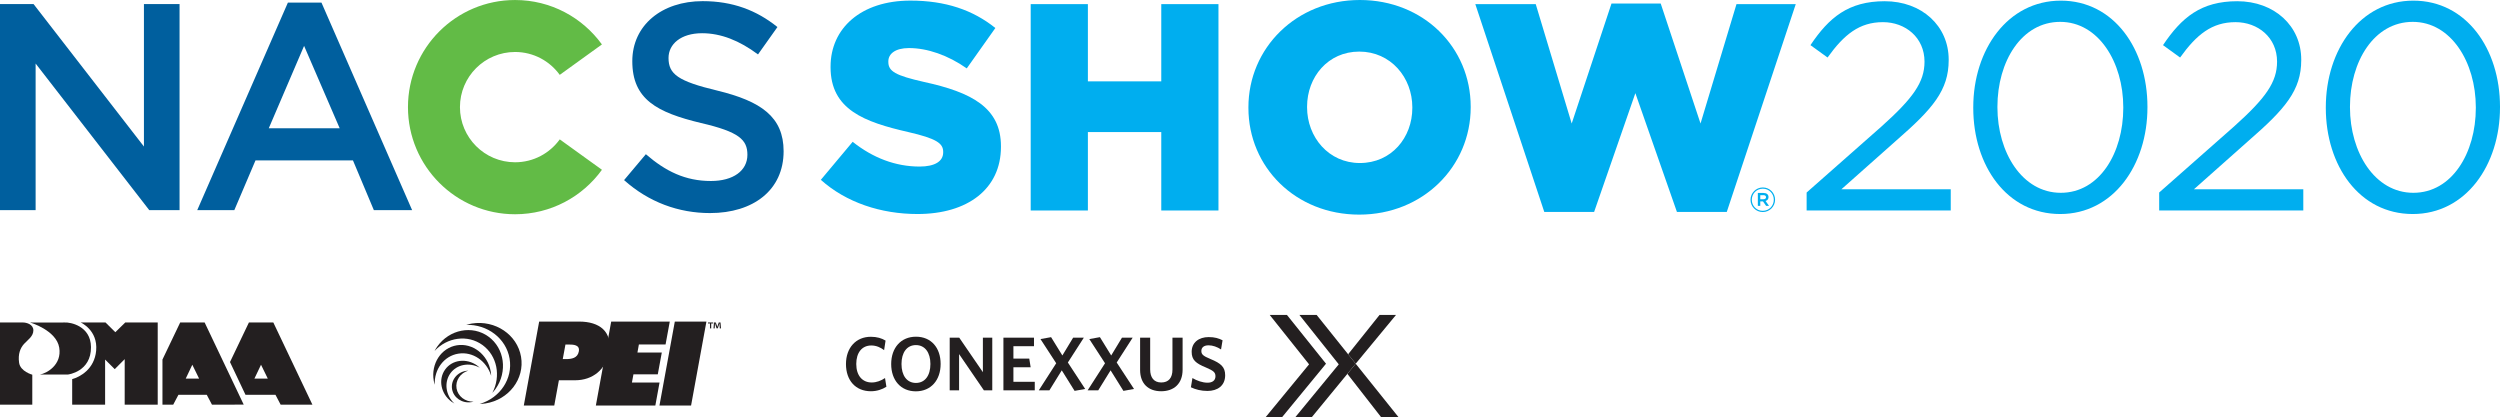 <?xml version="1.0" encoding="utf-8"?>
<!-- Generator: Adobe Illustrator 24.1.3, SVG Export Plug-In . SVG Version: 6.00 Build 0)  -->
<svg version="1.1" id="Layer_1" xmlns="http://www.w3.org/2000/svg" xmlns:xlink="http://www.w3.org/1999/xlink" x="0px" y="0px"
	 viewBox="0 0 175.6 29.313" style="enable-background:new 0 0 175.6 29.313;" xml:space="preserve">
<style type="text/css">
	.st0{fill:#231F20;}
	.st1{fill:#005F9E;}
	.st2{fill:#62BB46;}
	.st3{fill:#00AEEF;}
</style>
<g>
	<g>
	</g>
	<g>
	</g>
	<g>
	</g>
	<g>
	</g>
	<g>
	</g>
	<g>
	</g>
	<g>
	</g>
	<g>
		<g>
			<g>
				<path class="st0" d="M0,28.422h2.268v-2.103c0,0-0.84-0.226-0.926-0.838
					c-0.088-0.615,0.086-1.04,0.35-1.328C1.955,23.865,2.344,23.628,2.344,23.201
					c-0.001-0.423-0.489-0.55-0.74-0.55H0V28.422z"/>
			</g>
			<g>
				<path class="st0" d="M2.119,22.652c0,0,1.84,0.539,2.042,1.765
					c0.201,1.225-0.903,1.814-1.352,1.889h1.965c0,0,1.632-0.189,1.617-1.926
					c-0.012-1.502-1.479-1.753-1.829-1.728C4.463,22.66,2.119,22.652,2.119,22.652
					"/>
			</g>
			<g>
				<path class="st0" d="M5.07,28.422h2.313v-3.167l0.676,0.674l0.7-0.702l-0.001,3.195
					h2.32v-5.771H8.798l-0.697,0.683l-0.689-0.683H5.666
					c0,0,1.219,0.53,1.088,1.978c-0.118,1.31-1.146,1.853-1.684,2.001V28.422z"/>
			</g>
			<g>
				<path class="st0" d="M11.411,25.255l1.245-2.603h1.718L17.119,28.421l-2.231,0.001
					l-0.364-0.69h-1.992l-0.364,0.69h-0.757V25.255z M13.046,26.593h0.939L13.508,25.619
					L13.046,26.593z"/>
			</g>
			<g>
				<path class="st0" d="M16.155,25.431l1.328-2.779h1.716l2.744,5.77h-2.231l-0.362-0.69
					h-2.106L16.155,25.431z M17.87,26.593h0.94l-0.476-0.974L17.87,26.593z"/>
			</g>
			<g>
				<path class="st0" d="M50.092,22.652v0.069h-0.137v0.346h-0.086l0.001-0.346h-0.139
					l-0.001-0.069H50.092z M50.557,23.067l-0.015-0.243
					c-0.001-0.032-0.001-0.073-0.004-0.116h-0.003
					c-0.011,0.036-0.025,0.086-0.038,0.123l-0.078,0.23h-0.088l-0.077-0.236
					c-0.008-0.03-0.021-0.081-0.03-0.117h-0.005c0,0.036,0,0.077-0.003,0.116
					l-0.016,0.243h-0.083l0.032-0.415h0.127l0.077,0.202
					c0.008,0.033,0.016,0.065,0.027,0.104l0.002,0.002
					c0.012-0.037,0.02-0.073,0.031-0.102l0.073-0.206h0.123l0.035,0.415H50.557z"/>
			</g>
			<g>
				<path class="st0" d="M37.871,22.588h2.813c1.427,0,2.354,0.703,2.084,2.165
					c-0.219,1.204-1.134,1.957-2.375,1.957h-1.136l-0.325,1.776h-2.14L37.871,22.588z
					 M39.528,25.223h0.22c0.389,0,0.822-0.062,0.909-0.539
					c0.085-0.462-0.364-0.486-0.731-0.486h-0.209L39.528,25.223z"/>
			</g>
			<g>
				<polygon class="st0" points="42.931,22.587 47.045,22.587 46.749,24.197 44.875,24.197 
					44.774,24.761 46.485,24.761 46.203,26.293 44.493,26.293 44.386,26.871 
					46.326,26.871 46.031,28.485 41.853,28.485 				"/>
			</g>
			<g>
				<polygon class="st0" points="47.399,22.587 49.619,22.587 48.541,28.485 46.32,28.485 				"/>
			</g>
			<g>
				<path class="st0" d="M35.793,25.185c-0.242-1.42-1.563-2.412-3.047-2.366
					c0.13-0.038,0.261-0.072,0.398-0.094c1.642-0.261,3.189,0.784,3.454,2.334
					c0.265,1.548-0.851,3.017-2.492,3.278c-0.139,0.022-0.274,0.029-0.41,0.034
					C35.117,27.954,36.036,26.606,35.793,25.185"/>
			</g>
			<g>
				<path class="st0" d="M33.89,24.234c1.037,0.753,1.31,2.196,0.69,3.362
					c0.081-0.088,0.159-0.182,0.231-0.282c0.855-1.207,0.63-2.851-0.503-3.671
					c-1.131-0.822-2.742-0.508-3.595,0.699c-0.073,0.101-0.133,0.203-0.189,0.31
					C31.415,23.685,32.853,23.482,33.89,24.234"/>
			</g>
			<g>
				<path class="st0" d="M32.197,24.84c1.014-0.163,1.988,0.52,2.302,1.555
					c-0.005-0.098-0.012-0.196-0.031-0.298c-0.204-1.194-1.264-2.019-2.371-1.845
					c-1.107,0.178-1.835,1.288-1.632,2.483c0.017,0.1,0.042,0.197,0.071,0.29
					C30.488,25.946,31.183,25,32.197,24.84"/>
			</g>
			<g>
				<path class="st0" d="M31.629,26.23c0.455-0.644,1.345-0.8,2.072-0.4
					c-0.055-0.053-0.114-0.102-0.176-0.148c-0.753-0.548-1.769-0.424-2.264,0.28
					c-0.498,0.701-0.291,1.716,0.464,2.262c0.062,0.045,0.129,0.086,0.194,0.121
					C31.311,27.778,31.173,26.874,31.629,26.23"/>
			</g>
			<g>
				<path class="st0" d="M32.068,27.285c-0.095-0.558,0.267-1.086,0.822-1.25
					c-0.052,0.002-0.105,0.005-0.159,0.015c-0.643,0.101-1.08,0.676-0.978,1.284
					c0.105,0.608,0.709,1.015,1.354,0.913c0.052-0.007,0.104-0.022,0.155-0.035
					C32.682,28.23,32.163,27.84,32.068,27.285"/>
			</g>
			<g>
				<polygon class="st1" points="10.11,0.286 12.612,0.286 12.612,14.759 10.483,14.759 
					2.502,4.463 2.502,14.759 0,14.759 0,0.286 2.357,0.286 10.11,10.293 
									"/>
			</g>
			<g>
				<path class="st1" d="M28.947,14.759h-2.688l-1.468-3.494h-6.844l-1.488,3.494h-2.605
					l6.368-14.577h2.357L28.947,14.759z M21.359,3.222l-2.481,5.789h4.982L21.359,3.222z
					"/>
			</g>
			<g>
				<path class="st1" d="M50.389,6.365c3.06,0.745,4.652,1.84,4.652,4.259
					c0,2.729-2.13,4.342-5.169,4.342c-2.212,0-4.301-0.765-6.037-2.315l1.53-1.82
					c1.385,1.199,2.77,1.882,4.569,1.882c1.571,0,2.564-0.724,2.564-1.841
					c0-1.054-0.579-1.612-3.267-2.233c-3.081-0.744-4.818-1.654-4.818-4.341
					c0-2.523,2.068-4.218,4.942-4.218c2.109,0,3.784,0.64,5.252,1.819
					l-1.365,1.923c-1.303-0.972-2.605-1.489-3.928-1.489
					c-1.489,0-2.357,0.765-2.357,1.737C46.957,5.207,47.618,5.703,50.389,6.365"/>
			</g>
			<g>
				<path class="st2" d="M39.318,9.79c-0.704,0.973-1.845,1.608-3.138,1.608
					c-2.139,0-3.873-1.734-3.873-3.873c0-2.14,1.734-3.874,3.873-3.874
					c1.292,0,2.433,0.635,3.137,1.607l2.962-2.137
					c-1.367-1.89-3.588-3.12-6.099-3.12c-4.155,0-7.524,3.369-7.524,7.524
					c0,4.155,3.369,7.524,7.524,7.524c2.512,0,4.734-1.232,6.101-3.123
					L39.318,9.79z"/>
			</g>
			<g>
				<path class="st3" d="M123.816,14.894c-0.483,0-0.86-0.389-0.86-0.861
					s0.382-0.866,0.865-0.866c0.484,0,0.86,0.389,0.86,0.861
					C124.681,14.501,124.301,14.894,123.816,14.894 M123.821,13.253
					c-0.44,0-0.774,0.351-0.774,0.78s0.331,0.775,0.769,0.775
					c0.442,0,0.776-0.35,0.776-0.78C124.592,13.599,124.26,13.253,123.821,13.253
					 M124.012,14.116l0.243,0.342h-0.204l-0.22-0.313h-0.189v0.313h-0.171v-0.904
					h0.403c0.21,0,0.347,0.107,0.347,0.288
					C124.221,13.99,124.136,14.081,124.012,14.116 M123.867,13.709h-0.225v0.286
					h0.225c0.111,0,0.179-0.055,0.179-0.143
					C124.046,13.759,123.978,13.709,123.867,13.709"/>
			</g>
			<g>
				<path class="st3" d="M57.655,12.631l2.237-2.671c1.428,1.139,3.023,1.739,4.7,1.739
					c1.077,0,1.657-0.372,1.657-0.993v-0.042c0-0.6-0.476-0.932-2.444-1.387
					c-3.085-0.705-5.466-1.574-5.466-4.556V4.68c0-2.692,2.133-4.638,5.611-4.638
					c2.464,0,4.39,0.662,5.964,1.925L67.905,4.804
					c-1.325-0.932-2.775-1.428-4.058-1.428c-0.974,0-1.45,0.414-1.45,0.931v0.042
					c0,0.662,0.497,0.952,2.506,1.407c3.334,0.725,5.404,1.802,5.404,4.515v0.041
					c0,2.962-2.339,4.721-5.86,4.721C61.88,15.033,59.436,14.226,57.655,12.631"/>
			</g>
			<g>
				<polygon class="st3" points="72.396,0.29 76.413,0.29 76.413,5.715 81.568,5.715 
					81.568,0.29 85.585,0.29 85.585,14.785 81.568,14.785 81.568,9.276 76.413,9.276 
					76.413,14.785 72.396,14.785 				"/>
			</g>
			<g>
				<path class="st3" d="M87.689,7.579V7.537C87.689,3.375,91.044,0,95.516,0
					c4.473,0,7.786,3.334,7.786,7.496v0.041c0,4.162-3.355,7.538-7.828,7.538
					C91.003,15.075,87.689,11.741,87.689,7.579 M99.202,7.579V7.537
					c0-2.091-1.512-3.913-3.728-3.913c-2.194,0-3.665,1.781-3.665,3.872v0.041
					c0,2.092,1.512,3.914,3.707,3.914C97.732,11.451,99.202,9.67,99.202,7.579"/>
			</g>
			<g>
				<polygon class="st3" points="103.626,0.29 107.87,0.29 110.396,8.676 113.191,0.249 
					116.649,0.249 119.445,8.676 121.971,0.29 126.134,0.29 121.288,14.888 
					117.788,14.888 114.868,6.543 111.97,14.888 108.471,14.888 				"/>
			</g>
			<g>
				<path class="st0" d="M95.224,25.547l-0.532-0.665l2.206-2.76h1.157L95.224,25.547z
					 M98.242,29.313l-3.018-3.766l-0.585,0.712l2.38,3.054H98.242z"/>
			</g>
			<g>
				<path class="st0" d="M89.185,22.122h1.211l2.743,3.425l-3.095,3.766h-1.156
					l3.061-3.722L89.185,22.122z M94.035,25.591l-3.061,3.722H92.131l3.093-3.766
					l-2.742-3.425h-1.211L94.035,25.591z"/>
			</g>
			<g>
				<path class="st0" d="M61.173,27.481c-1.077,0-1.752-0.761-1.752-1.908
					c0-1.146,0.702-1.918,1.747-1.918c0.428,0,0.761,0.102,1.034,0.268
					l-0.102,0.67c-0.241-0.182-0.541-0.327-0.9-0.327
					c-0.654,0-1.056,0.498-1.056,1.302c0,0.814,0.429,1.297,1.083,1.297
					c0.342,0,0.654-0.123,0.937-0.311l0.097,0.611
					C61.966,27.353,61.591,27.481,61.173,27.481"/>
			</g>
			<g>
				<path class="st0" d="M64.328,27.487c-1.05,0-1.731-0.772-1.731-1.914
					c0-1.146,0.686-1.923,1.742-1.923c1.061,0,1.731,0.772,1.731,1.913
					S65.39,27.487,64.328,27.487 M64.334,24.239c-0.633,0-1.013,0.52-1.013,1.329
					c0,0.81,0.38,1.329,1.013,1.329c0.637,0,1.018-0.519,1.018-1.329
					C65.352,24.759,64.966,24.239,64.334,24.239"/>
			</g>
			<g>
				<polygon class="st0" points="69.108,27.417 67.366,24.871 67.366,27.417 66.707,27.417 
					66.707,23.719 67.377,23.719 69.038,26.142 69.038,23.719 69.697,23.719 
					69.697,27.417 				"/>
			</g>
			<g>
				<polygon class="st0" points="70.48,27.417 70.48,23.719 72.628,23.719 72.628,24.319 
					71.182,24.319 71.182,25.188 72.296,25.188 72.393,25.798 71.182,25.798 
					71.182,26.816 72.682,26.816 72.682,27.417 				"/>
			</g>
			<g>
				<path class="st0" d="M73.083,23.816l0.745-0.134l0.793,1.286l0.755-1.248h0.751
					l-1.12,1.742l1.216,1.859l-0.744,0.134l-0.901-1.442
					c0-0.005-0.868,1.405-0.868,1.405h-0.745L74.188,25.515L73.083,23.816z"/>
			</g>
			<g>
				<path class="st0" d="M76.513,23.816l0.745-0.134l0.793,1.286l0.755-1.248h0.751
					l-1.12,1.742l1.216,1.859l-0.744,0.134l-0.901-1.442
					c0-0.005-0.868,1.405-0.868,1.405h-0.745l1.222-1.903L76.513,23.816z"/>
			</g>
			<g>
				<path class="st0" d="M81.56,27.481c-0.895,0-1.479-0.53-1.479-1.495v-2.267h0.707
					v2.229c0,0.563,0.257,0.917,0.777,0.917c0.526,0,0.788-0.332,0.788-0.901v-2.245
					h0.713v2.251C83.066,26.951,82.455,27.481,81.56,27.481"/>
			</g>
			<g>
				<path class="st0" d="M84.812,27.46c-0.45,0-0.836-0.102-1.163-0.257l0.107-0.648
					c0.311,0.182,0.697,0.326,1.066,0.326c0.327,0,0.552-0.155,0.552-0.45
					c0-0.273-0.128-0.386-0.664-0.616c-0.718-0.295-1.007-0.53-1.007-1.104
					c0-0.654,0.503-1.034,1.194-1.034c0.418,0,0.708,0.086,0.976,0.225
					l-0.107,0.643c-0.268-0.177-0.584-0.29-0.874-0.29
					c-0.353,0-0.509,0.172-0.509,0.397c0,0.236,0.118,0.349,0.633,0.563
					c0.76,0.31,1.039,0.573,1.039,1.147C86.055,27.085,85.525,27.46,84.812,27.46"
					/>
			</g>
			<g>
				<path class="st3" d="M126.898,13.522l5.259-4.638c2.215-1.987,3.021-3.105,3.021-4.554
					c0-1.698-1.345-2.774-2.919-2.774c-1.656,0-2.732,0.869-3.891,2.484
					l-1.201-0.869c1.304-1.946,2.67-3.085,5.216-3.085
					c2.609,0,4.493,1.739,4.493,4.099v0.042c0,2.111-1.118,3.415-3.665,5.63
					l-3.87,3.437h7.68v1.491h-10.123V13.522z"/>
			</g>
			<g>
				<path class="st3" d="M138.602,7.581V7.539c0-4.058,2.422-7.494,6.148-7.494
					c3.727,0,6.087,3.395,6.087,7.453v0.041c0,4.058-2.401,7.494-6.128,7.494
					C140.962,15.033,138.602,11.639,138.602,7.581 M149.139,7.581V7.539
					c0-3.167-1.738-6.003-4.43-6.003c-2.712,0-4.41,2.774-4.41,5.962v0.041
					c0,3.167,1.74,6.004,4.451,6.004C147.463,13.543,149.139,10.748,149.139,7.581"/>
			</g>
			<g>
				<path class="st3" d="M151.661,13.522l5.258-4.638c2.215-1.987,3.022-3.105,3.022-4.554
					c0-1.698-1.345-2.774-2.919-2.774c-1.656,0-2.733,0.869-3.892,2.484
					l-1.2-0.869c1.304-1.946,2.67-3.085,5.216-3.085
					c2.609,0,4.493,1.739,4.493,4.099v0.042c0,2.111-1.119,3.415-3.665,5.63
					l-3.871,3.437h7.681v1.491h-10.123V13.522z"/>
			</g>
			<g>
				<path class="st3" d="M163.365,7.581V7.539c0-4.058,2.422-7.494,6.148-7.494
					c3.727,0,6.087,3.395,6.087,7.453v0.041c0,4.058-2.401,7.494-6.128,7.494
					C165.725,15.033,163.365,11.639,163.365,7.581 M173.902,7.581V7.539
					c0-3.167-1.739-6.003-4.43-6.003c-2.712,0-4.41,2.774-4.41,5.962v0.041
					c0,3.167,1.739,6.004,4.451,6.004S173.902,10.748,173.902,7.581"/>
			</g>
		</g>
		<g>
		</g>
		<g>
		</g>
		<g>
		</g>
		<g>
		</g>
	</g>
</g>
</svg>

